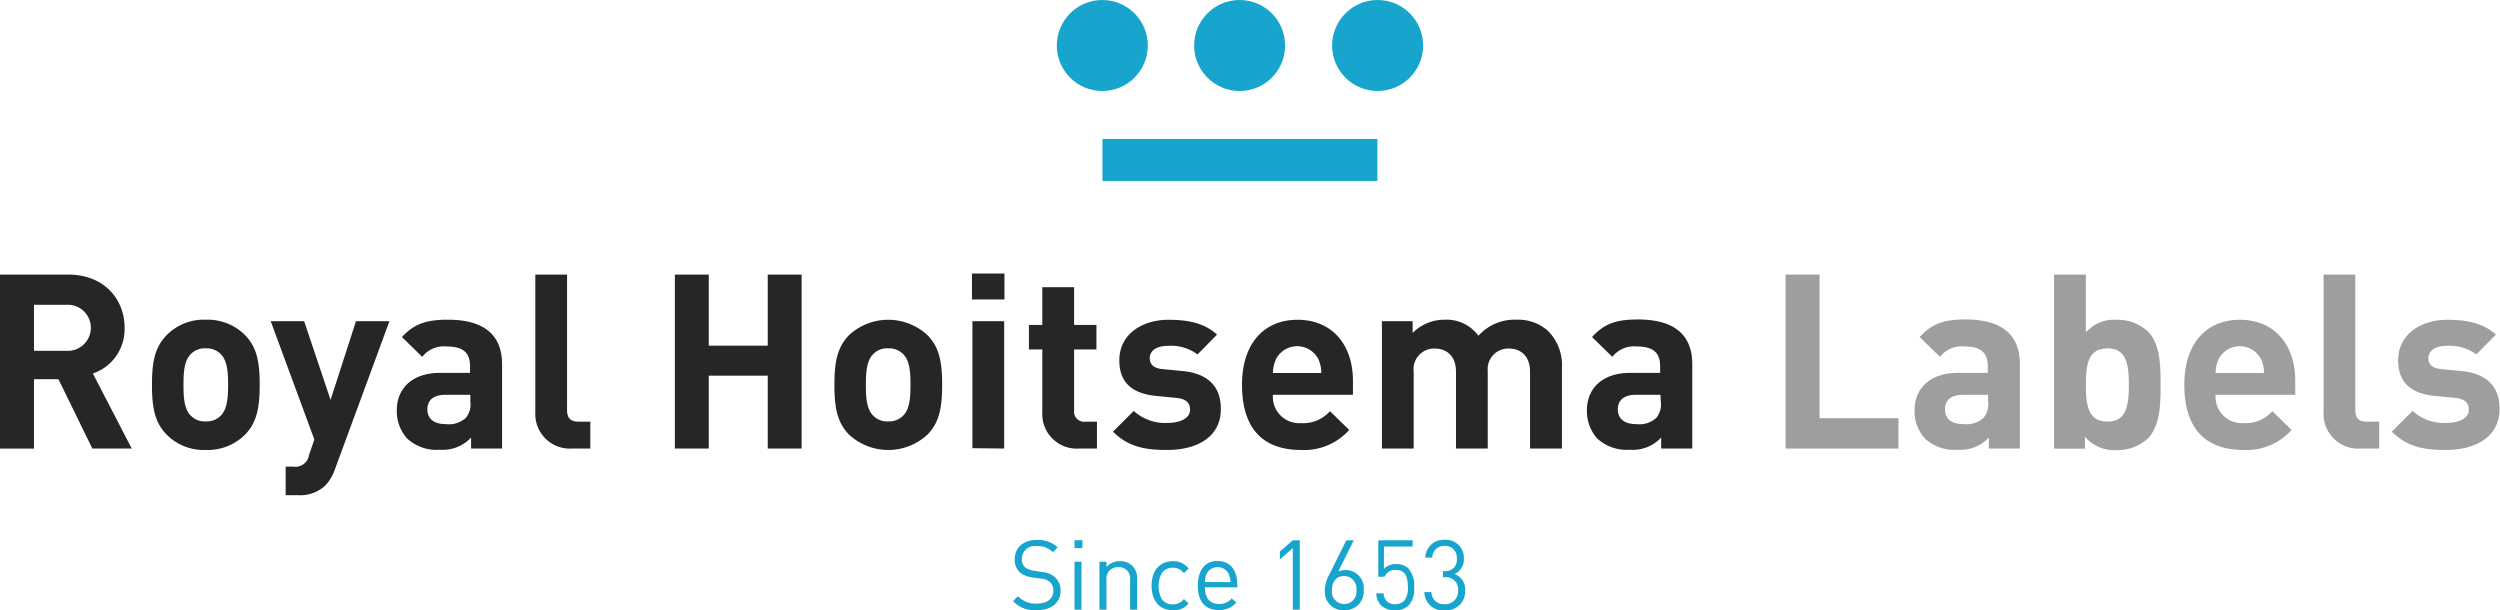 <svg id="Labels" xmlns="http://www.w3.org/2000/svg" viewBox="0 0 336.25 82.09"><defs><style>.cls-1{fill:#262628;}.cls-2{fill:#9e9e9e;}.cls-3{fill:#18a5cd;}</style></defs><title>Royal-Hoitsema_Labels</title><path class="cls-1" d="M12.42,60.33,7.86,51H4.57v9.34H0V36.93H9.17c4.77,0,7.59,3.25,7.59,7.16a6.31,6.31,0,0,1-4.27,6.15l5.23,10.09ZM8.87,41H4.57v6.18h4.3a3.1,3.1,0,1,0,0-6.18Z"/><path class="cls-1" d="M33,58.42a7.12,7.12,0,0,1-5.33,2.1,7,7,0,0,1-5.29-2.1c-1.55-1.61-1.94-3.55-1.94-6.67s.39-5,1.94-6.64A7,7,0,0,1,27.67,43,7.12,7.12,0,0,1,33,45.11c1.54,1.61,1.93,3.55,1.93,6.64S34.54,56.81,33,58.42ZM29.68,47.61a2.69,2.69,0,0,0-2-.76,2.6,2.6,0,0,0-2,.76c-.89.88-1,2.36-1,4.14s.1,3.29,1,4.17a2.6,2.6,0,0,0,2,.76,2.69,2.69,0,0,0,2-.76c.88-.88,1-2.4,1-4.17S30.56,48.49,29.68,47.61Z"/><path class="cls-1" d="M45.06,63.09a6.21,6.21,0,0,1-1.29,2.2,4.91,4.91,0,0,1-3.68,1.31H38.42V62.76h1a1.85,1.85,0,0,0,2.14-1.55l.72-2.1L36.41,43.2h4.5l3.55,10.59L47.88,43.2h4.5Z"/><path class="cls-1" d="M63.36,60.33V58.85a5.2,5.2,0,0,1-4.21,1.64A5.83,5.83,0,0,1,54.78,59a5.48,5.48,0,0,1-1.41-3.85c0-2.72,1.87-5,5.85-5h4v-.85c0-1.88-.92-2.7-3.19-2.7A3.66,3.66,0,0,0,56.79,48l-2.73-2.67C55.73,43.53,57.38,43,60.24,43c4.8,0,7.29,2,7.29,6V60.33Zm-.1-7.23H59.88c-1.55,0-2.4.72-2.4,1.94s.79,2,2.46,2a3.41,3.41,0,0,0,2.7-.82A2.82,2.82,0,0,0,63.26,54Z"/><path class="cls-1" d="M77,60.33a4.66,4.66,0,0,1-5-4.9V36.93h4.27V55.17c0,1,.43,1.54,1.51,1.54H79.4v3.62Z"/><path class="cls-1" d="M103.26,60.33v-9.8H95.33v9.8H90.77V36.93h4.56v9.56h7.93V36.93h4.56v23.4Z"/><path class="cls-1" d="M124.78,58.42a7.76,7.76,0,0,1-10.62,0c-1.54-1.61-1.93-3.55-1.93-6.67s.39-5,1.93-6.64a7.76,7.76,0,0,1,10.62,0c1.55,1.61,1.94,3.55,1.94,6.64S126.33,56.81,124.78,58.42Zm-3.32-10.81a2.67,2.67,0,0,0-2-.76,2.62,2.62,0,0,0-2,.76c-.88.88-1,2.36-1,4.14s.1,3.29,1,4.17a2.62,2.62,0,0,0,2,.76,2.67,2.67,0,0,0,2-.76c.89-.88,1-2.4,1-4.17S122.35,48.49,121.46,47.61Z"/><path class="cls-1" d="M130.73,40.28V36.79h4.37v3.49Zm.06,20V43.2h4.27V60.33Z"/><path class="cls-1" d="M145.19,60.33a4.65,4.65,0,0,1-5-4.9V47h-1.8V43.7h1.8V38.63h4.28V43.7h3V47h-3v8.22A1.34,1.34,0,0,0,146,56.71h1.54v3.62Z"/><path class="cls-1" d="M157,60.52c-2.7,0-5.13-.29-7.3-2.46l2.79-2.79a6.25,6.25,0,0,0,4.57,1.61c1.48,0,3-.5,3-1.78,0-.85-.46-1.44-1.81-1.58l-2.7-.26c-3.09-.3-5-1.64-5-4.8,0-3.55,3.12-5.45,6.6-5.45,2.67,0,4.9.46,6.54,2l-2.62,2.66a6,6,0,0,0-4-1.15c-1.71,0-2.43.79-2.43,1.65,0,.62.26,1.34,1.77,1.48l2.7.26c3.38.33,5.09,2.13,5.09,5C164.28,58.72,161.06,60.52,157,60.52Z"/><path class="cls-1" d="M171.21,53.1A3.54,3.54,0,0,0,175,56.91a4.77,4.77,0,0,0,3.88-1.61l2.59,2.53a8.14,8.14,0,0,1-6.5,2.69c-4.05,0-7.92-1.84-7.92-8.77,0-5.59,3-8.74,7.46-8.74,4.76,0,7.46,3.48,7.46,8.18V53.1Zm6.12-4.77a3.2,3.2,0,0,0-5.72,0,4.69,4.69,0,0,0-.4,1.84h6.51A4.68,4.68,0,0,0,177.33,48.33Z"/><path class="cls-1" d="M205.79,60.33V50c0-2.33-1.48-3.12-2.83-3.12a2.76,2.76,0,0,0-2.86,3V60.33h-4.27V50c0-2.33-1.48-3.12-2.83-3.12A2.77,2.77,0,0,0,190.14,50V60.33h-4.27V43.2H190v1.58A6,6,0,0,1,194.32,43a5.31,5.31,0,0,1,4.53,2.16A6.53,6.53,0,0,1,204,43a6,6,0,0,1,4.21,1.51,6.45,6.45,0,0,1,1.87,4.86V60.33Z"/><path class="cls-1" d="M223.43,60.33V58.85a5.2,5.2,0,0,1-4.21,1.64A5.85,5.85,0,0,1,214.85,59a5.48,5.48,0,0,1-1.41-3.85c0-2.72,1.87-5,5.85-5h4v-.85c0-1.88-.92-2.7-3.18-2.7A3.68,3.68,0,0,0,216.86,48l-2.73-2.67c1.68-1.84,3.32-2.36,6.18-2.36,4.8,0,7.3,2,7.3,6V60.33Zm-.1-7.23H220c-1.55,0-2.4.72-2.4,1.94s.79,2,2.46,2a3.41,3.41,0,0,0,2.7-.82,2.82,2.82,0,0,0,.62-2.17Z"/><path class="cls-2" d="M240.16,60.33V36.93h4.57V56.25h10.61v4.08Z"/><path class="cls-2" d="M267.5,60.33V58.85a5.21,5.21,0,0,1-4.21,1.64A5.83,5.83,0,0,1,258.92,59a5.48,5.48,0,0,1-1.41-3.85c0-2.72,1.87-5,5.85-5h4v-.85c0-1.88-.92-2.7-3.19-2.7A3.66,3.66,0,0,0,260.93,48l-2.73-2.67c1.68-1.84,3.32-2.36,6.18-2.36,4.8,0,7.29,2,7.29,6V60.33Zm-.1-7.23H264c-1.55,0-2.4.72-2.4,1.94s.79,2,2.46,2a3.42,3.42,0,0,0,2.7-.82A2.82,2.82,0,0,0,267.4,54Z"/><path class="cls-2" d="M288.86,59a6,6,0,0,1-4.17,1.54,5.2,5.2,0,0,1-4.27-1.8v1.61h-4.15V36.93h4.28v7.78a5.07,5.07,0,0,1,4.14-1.7,6,6,0,0,1,4.17,1.54c1.71,1.71,1.74,4.64,1.74,7.2S290.57,57.27,288.86,59Zm-5.42-12.13c-2.56,0-2.89,2.1-2.89,4.9s.33,4.93,2.89,4.93,2.89-2.14,2.89-4.93S286,46.85,283.44,46.85Z"/><path class="cls-2" d="M298,53.1a3.54,3.54,0,0,0,3.75,3.81,4.73,4.73,0,0,0,3.87-1.61l2.6,2.53a8.16,8.16,0,0,1-6.51,2.69c-4,0-7.92-1.84-7.92-8.77,0-5.59,3-8.74,7.46-8.74,4.77,0,7.46,3.48,7.46,8.18V53.1Zm6.11-4.77a3.2,3.2,0,0,0-5.72,0,4.68,4.68,0,0,0-.39,1.84h6.51A4.69,4.69,0,0,0,304.14,48.33Z"/><path class="cls-2" d="M317.52,60.33a4.66,4.66,0,0,1-5-4.9V36.93h4.27V55.17c0,1,.43,1.54,1.51,1.54H320v3.62Z"/><path class="cls-2" d="M329,60.52c-2.7,0-5.13-.29-7.3-2.46l2.79-2.79a6.25,6.25,0,0,0,4.57,1.61c1.48,0,3-.5,3-1.78,0-.85-.46-1.44-1.81-1.58l-2.7-.26c-3.09-.3-5-1.64-5-4.8,0-3.55,3.12-5.45,6.6-5.45,2.66,0,4.9.46,6.54,2l-2.63,2.66a6,6,0,0,0-4-1.15c-1.71,0-2.44.79-2.44,1.65,0,.62.27,1.34,1.78,1.48l2.69.26c3.39.33,5.1,2.13,5.1,5C336.25,58.72,333,60.52,329,60.52Z"/><path class="cls-3" d="M139.43,82.08a4,4,0,0,1-3.18-1.23l.66-.67a3.23,3.23,0,0,0,2.55,1c1.37,0,2.21-.63,2.21-1.73a1.46,1.46,0,0,0-.46-1.17,2.06,2.06,0,0,0-1.22-.46l-1.08-.15A3.28,3.28,0,0,1,137.2,77a2.24,2.24,0,0,1-.72-1.76c0-1.58,1.14-2.62,3-2.62a3.84,3.84,0,0,1,2.78,1l-.64.65a2.91,2.91,0,0,0-2.18-.82,1.74,1.74,0,0,0-2,1.75,1.37,1.37,0,0,0,.42,1.09,2.61,2.61,0,0,0,1.22.48l1.09.17a2.82,2.82,0,0,1,1.69.67,2.34,2.34,0,0,1,.79,1.83C142.66,81.07,141.38,82.08,139.43,82.08Z"/><path class="cls-3" d="M144.52,73.72V72.66h1.06v1.06Zm0,8.28V75.55h.94V82Z"/><path class="cls-3" d="M152,82V78a1.5,1.5,0,0,0-1.58-1.72,1.52,1.52,0,0,0-1.6,1.72v4h-.95V75.55h.95v.71a2.34,2.34,0,0,1,1.81-.78,2.29,2.29,0,0,1,1.65.6,2.37,2.37,0,0,1,.67,1.79V82Z"/><path class="cls-3" d="M157.74,82.08c-1.62,0-2.85-1.1-2.85-3.3s1.23-3.3,2.85-3.3a2.55,2.55,0,0,1,2.13,1l-.64.61a1.79,1.79,0,0,0-1.49-.73,1.74,1.74,0,0,0-1.49.74,3.77,3.77,0,0,0,0,3.46,1.76,1.76,0,0,0,1.49.73,1.79,1.79,0,0,0,1.49-.73l.64.61A2.53,2.53,0,0,1,157.74,82.08Z"/><path class="cls-3" d="M162.06,79c0,1.41.65,2.23,1.9,2.23a2.13,2.13,0,0,0,1.69-.74l.64.56a3,3,0,0,1-2.36,1c-1.72,0-2.82-1-2.82-3.3,0-2.1,1-3.3,2.65-3.3s2.65,1.19,2.65,3.13V79Zm3.21-1.79a1.67,1.67,0,0,0-3,0,2.55,2.55,0,0,0-.19,1.08h3.42A2.69,2.69,0,0,0,165.27,77.24Z"/><path class="cls-3" d="M173.88,82V73.72l-1.74,1.53V74.18l1.74-1.51h.94V82Z"/><path class="cls-3" d="M180.79,82.08a2.48,2.48,0,0,1-2.6-2.69,4.63,4.63,0,0,1,.59-2.09l2.3-4.63h1L180,76.87a2.25,2.25,0,0,1,1-.2,2.43,2.43,0,0,1,2.42,2.65A2.54,2.54,0,0,1,180.79,82.08Zm0-4.61c-1,0-1.64.73-1.64,1.89a1.66,1.66,0,1,0,3.29,0A1.69,1.69,0,0,0,180.78,77.47Z"/><path class="cls-3" d="M189.49,81.4a2.5,2.5,0,0,1-1.86.69,2.63,2.63,0,0,1-1.87-.66,2.49,2.49,0,0,1-.66-1.63h1a1.45,1.45,0,0,0,1.58,1.46,1.63,1.63,0,0,0,1.16-.44,2.61,2.61,0,0,0,.51-1.9c0-1.14-.23-2.26-1.58-2.26a1.48,1.48,0,0,0-1.54.91h-.85v-4.9H190v.84h-3.86v3a2.19,2.19,0,0,1,1.67-.64,2.22,2.22,0,0,1,1.62.59,3.35,3.35,0,0,1,.77,2.5A3.26,3.26,0,0,1,189.49,81.4Z"/><path class="cls-3" d="M194.32,82.09a2.48,2.48,0,0,1-2.74-2.46h.94a1.65,1.65,0,0,0,1.8,1.63,1.71,1.71,0,0,0,1.79-1.81,1.62,1.62,0,0,0-1.83-1.81h-.2v-.83h.2a1.5,1.5,0,0,0,1.66-1.69,1.56,1.56,0,0,0-1.62-1.7A1.58,1.58,0,0,0,192.64,75h-.94a2.47,2.47,0,0,1,2.62-2.4,2.42,2.42,0,0,1,2.57,2.53,2.09,2.09,0,0,1-1.26,2.07,2.19,2.19,0,0,1,1.43,2.28A2.53,2.53,0,0,1,194.32,82.09Z"/><rect class="cls-3" x="148.28" y="18.69" width="36.98" height="5.65"/><circle class="cls-3" cx="185.29" cy="6.12" r="6.12"/><circle class="cls-3" cx="166.73" cy="6.12" r="6.12"/><circle class="cls-3" cx="148.26" cy="6.12" r="6.12"/></svg>